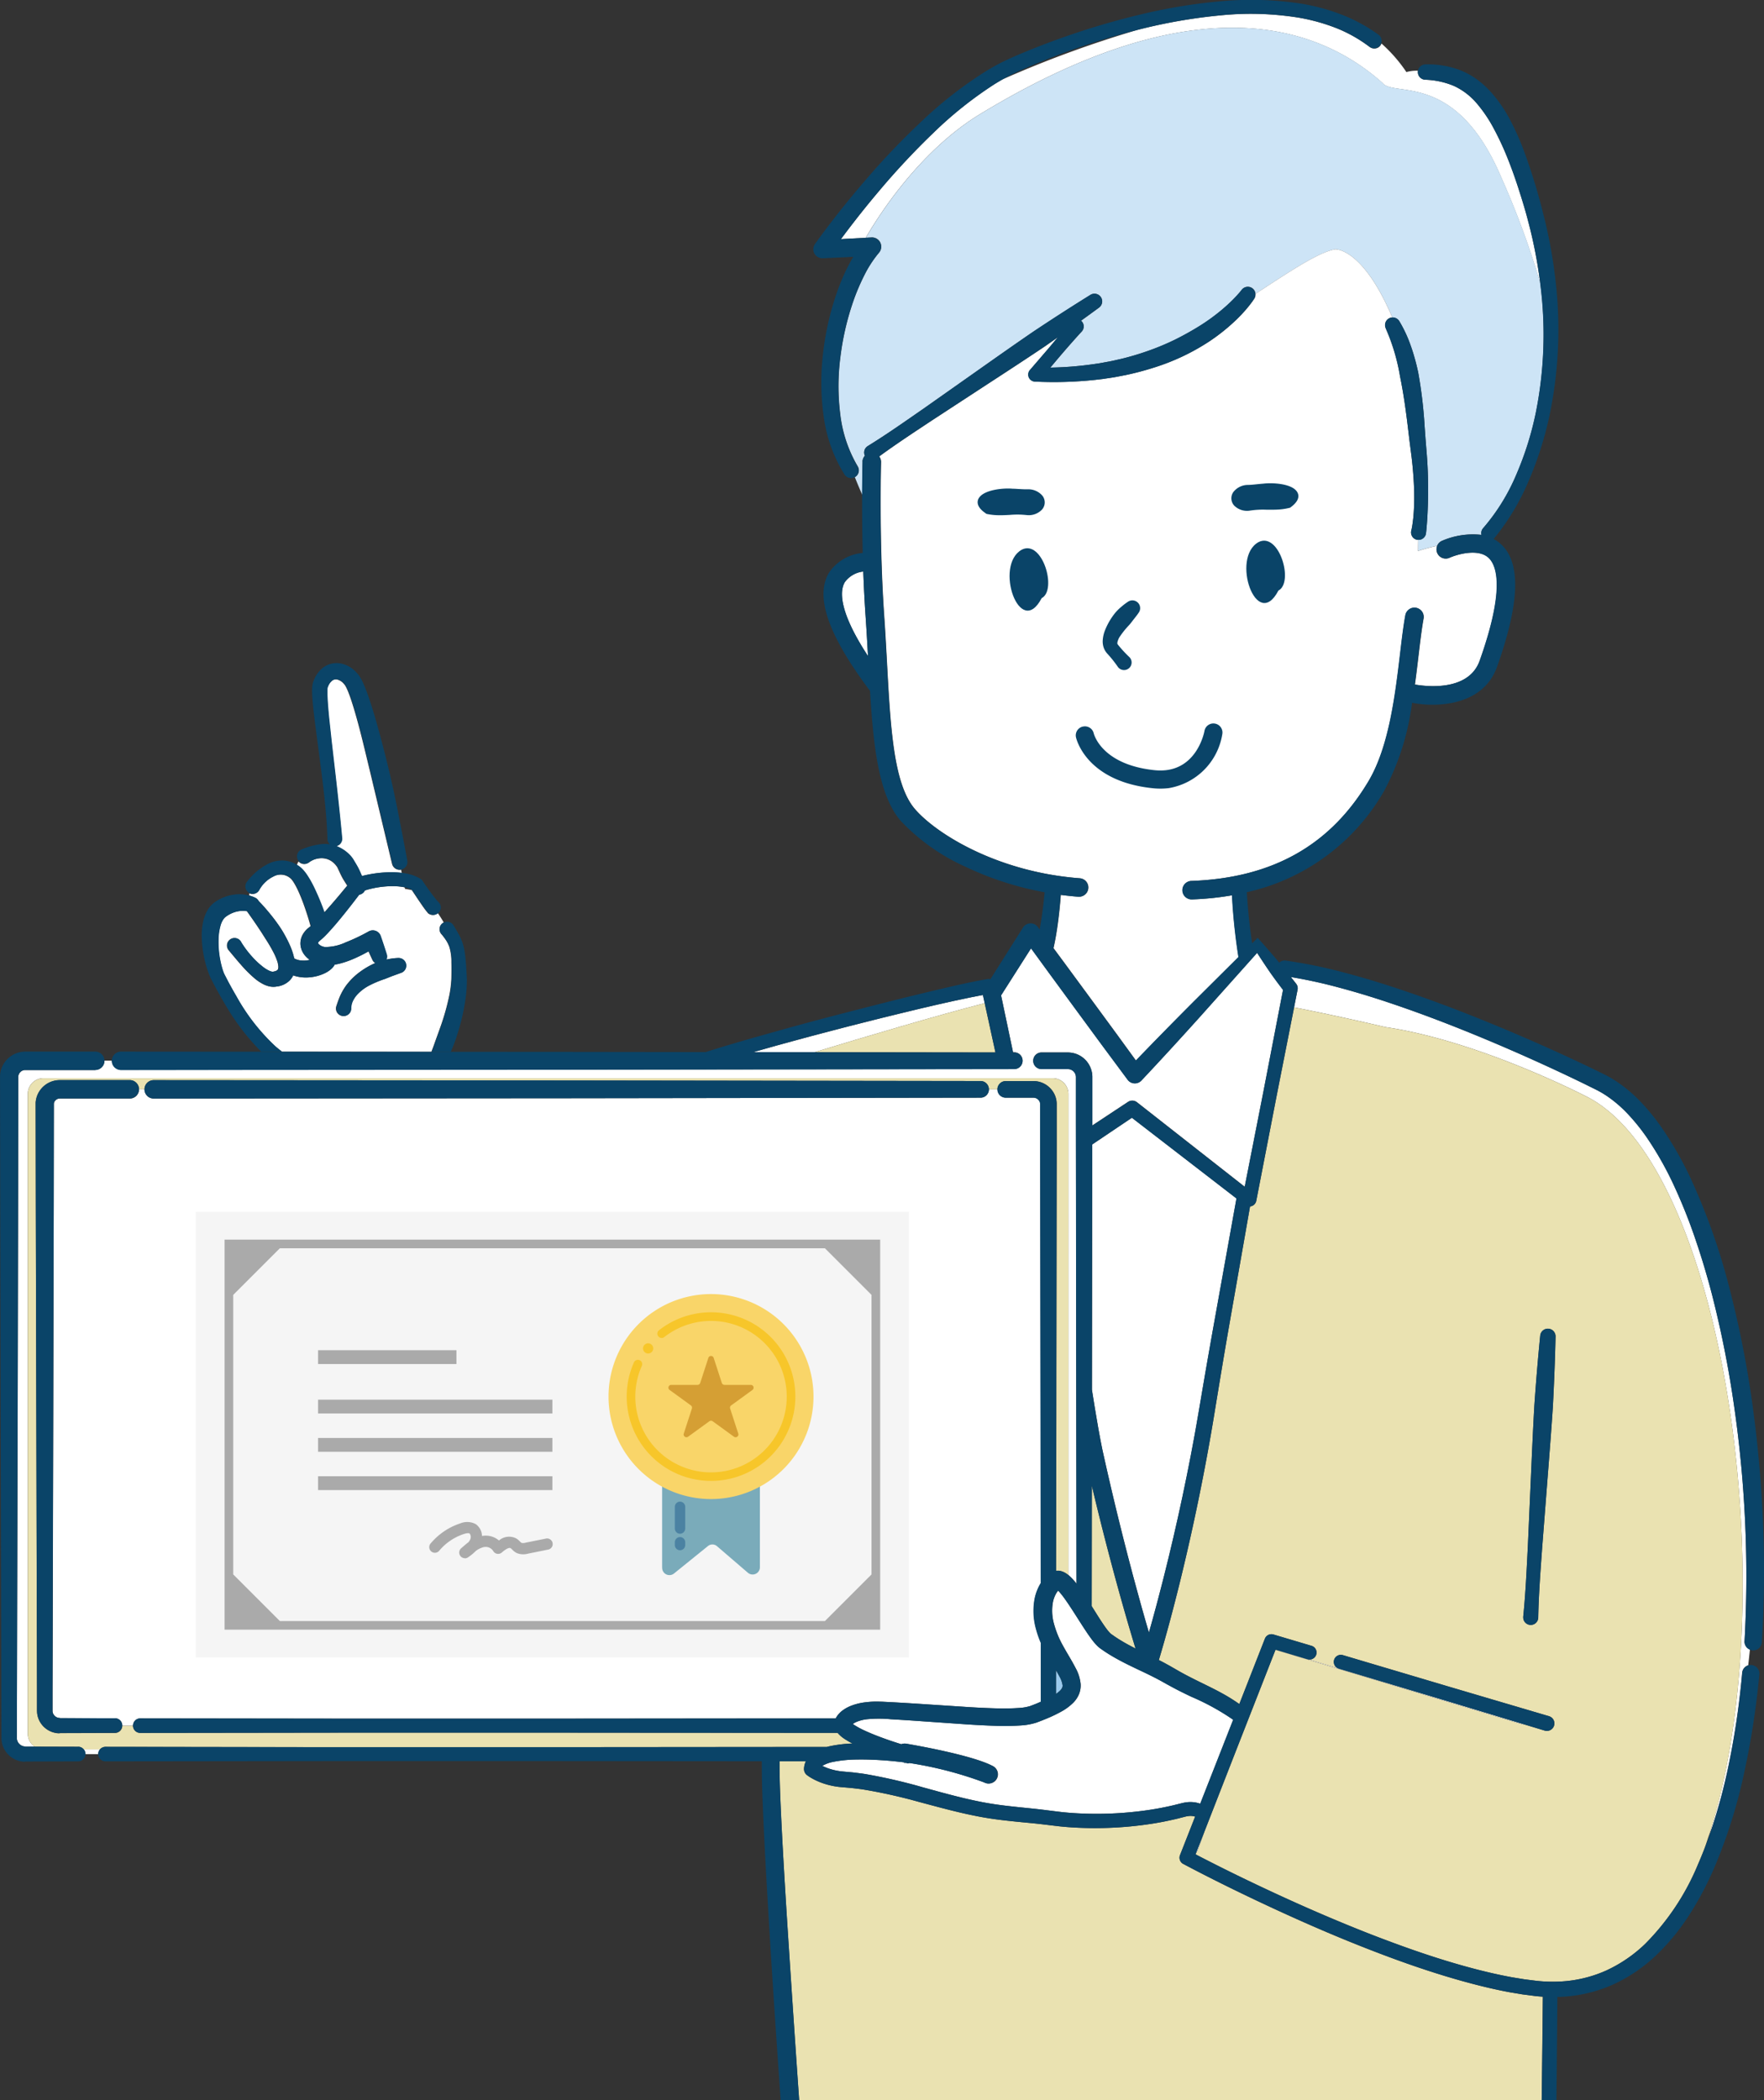 <svg id="system_icon07" xmlns="http://www.w3.org/2000/svg" xmlns:xlink="http://www.w3.org/1999/xlink" width="156.505" height="186.318" viewBox="0 0 156.505 186.318">
  <rect x="0" y="0" width="156.505" height="186.318" fill="#333333" stroke="none"/>
  <defs>
    <clipPath id="clip-path">
      <rect id="長方形_2106" data-name="長方形 2106" width="156.505" height="186.318" fill="none"/>
    </clipPath>
  </defs>
  <g id="グループ_3678" data-name="グループ 3678" clip-path="url(#clip-path)">
    <path id="パス_7169" data-name="パス 7169" d="M65.417,140.271,63.445,132c-.337-1.374-.652-2.753-1.019-4.11-.182-.678-.374-1.352-.586-2.007-.107-.325-.219-.65-.343-.947-.03-.077-.062-.148-.094-.215l-.048-.1-.048-.088a1.372,1.372,0,0,0-.08-.135c-.032-.042-.081-.093-.12-.141a1.117,1.117,0,0,0-.535-.337.565.565,0,0,0-.46.077,1.207,1.207,0,0,0-.388.528l-.039.09c-.007.021,0,.011-.006.019l-.011.078c0,.029,0,.068-.008.1-.009.143-.007.309,0,.474.022.673.086,1.379.155,2.079l.228,2.112c.326,2.824.663,5.651.925,8.519a.657.657,0,0,1-.517.7,3.178,3.178,0,0,1,1.169.758,2.327,2.327,0,0,1,.356.45c.135.235.28.466.408.7s.231.492.34.742l0,.009.141-.038a10.551,10.551,0,0,1,2.468-.3,7.339,7.339,0,0,1,.946.057l-.061-.3c-.009,0-.017.006-.026.007a.677.677,0,0,1-.773-.508" transform="translate(-30.635 -63.625)" fill="#fff"/>
    <path id="パス_7170" data-name="パス 7170" d="M45.74,161.454l.114.045c.043.018.068.03.137.063a.666.666,0,0,1,.306.289c.356.365.68.736,1,1.126a15.763,15.763,0,0,1,.989,1.341,11.515,11.515,0,0,1,.806,1.515,5.993,5.993,0,0,1,.3.861c.021.08.041.163.06.249a1.464,1.464,0,0,0,.453.164,2.252,2.252,0,0,0,.764,0c.054-.009.108-.021.162-.034a2.247,2.247,0,0,1-.379-.335,1.75,1.75,0,0,1-.438-.932,1.61,1.61,0,0,1,.237-1.061,2.067,2.067,0,0,1,.468-.515l.113-.09.07-.056c-.1-.35-.2-.7-.312-1.043-.208-.644-.434-1.283-.7-1.886a7.853,7.853,0,0,0-.429-.854,2.821,2.821,0,0,0-.239-.347,1.059,1.059,0,0,0-.247-.214,1.323,1.323,0,0,0-1.379-.056,2.85,2.85,0,0,0-1.259,1.184.662.662,0,0,1-.866.307,1.723,1.723,0,0,0-.005.193l.05.012c.074.022.148.046.223.074" transform="translate(-23.349 -81.92)" fill="#fff"/>
    <path id="パス_7171" data-name="パス 7171" d="M54.675,157.549a4.221,4.221,0,0,1,.379.491,9.079,9.079,0,0,1,.557.982,21.306,21.306,0,0,1,.848,1.986c.04.107.076.215.115.322.472-.52.936-1.056,1.392-1.6l.651-.786-.076-.116c-.143-.228-.291-.452-.414-.69s-.23-.485-.345-.727a.814.814,0,0,0-.119-.2,2.056,2.056,0,0,0-.188-.218,1.574,1.574,0,0,0-1.028-.472,1.891,1.891,0,0,0-1.245.376.667.667,0,0,1-.9-.09.948.948,0,0,0-.141.326,2.287,2.287,0,0,1,.513.42" transform="translate(-27.815 -80.376)" fill="#fff"/>
    <path id="パス_7172" data-name="パス 7172" d="M58.415,163.968l-.009-.009c-.054-.059-.112-.124-.144-.168s-.075-.1-.108-.141c-.069-.091-.129-.178-.191-.266l-.358-.521-.6-.9c-.185-.039-.389-.075-.606-.109l-.026-.132c-.05-.011-.1-.023-.149-.032a5.7,5.7,0,0,0-1.045-.074,8.43,8.43,0,0,0-2.139.314c-.074.022-.149.045-.22.07a.68.68,0,0,1-.4.351.7.7,0,0,1-.1.024l-.638.83c-.481.618-.971,1.232-1.487,1.836-.262.3-.522.6-.815.9a6.534,6.534,0,0,1-.477.449l-.066.056-.031.027-.014.013a.468.468,0,0,0-.052.05.35.35,0,0,0-.061.082c-.021.045-.011.045-.008.053a.328.328,0,0,0,.069.1.965.965,0,0,0,.559.242,4.3,4.3,0,0,0,1.835-.415,16.418,16.418,0,0,0,1.988-.942l.052-.029a.739.739,0,0,1,1,.289.769.769,0,0,1,.051.114q.282.811.539,1.632a.667.667,0,0,1-.026.465l.157-.033a5.637,5.637,0,0,1,.9-.108.679.679,0,0,1,.257,1.315l-.052.018-.7.254c-.237.086-.468.187-.7.274a9.616,9.616,0,0,0-1.359.566,3.928,3.928,0,0,0-1.116.845,2.386,2.386,0,0,0-.371.56,1.556,1.556,0,0,0-.143.645.67.67,0,1,1-1.34.01.654.654,0,0,1,.034-.217l.007-.021c.106-.313.208-.619.34-.916a5.7,5.7,0,0,1,.477-.835,5.8,5.8,0,0,1,1.328-1.309,6.9,6.9,0,0,1,1.3-.741.673.673,0,0,1-.255-.286q-.174-.374-.343-.751c-.1.058-.208.115-.314.171-.359.189-.726.371-1.111.531a8.025,8.025,0,0,1-1.217.406l-.336.068-.03,0a1.456,1.456,0,0,1-.287.369,2.487,2.487,0,0,1-.641.419,3.86,3.86,0,0,1-1.253.336,3.5,3.5,0,0,1-1.307-.106c-.067-.018-.133-.041-.2-.065a.927.927,0,0,1-.105.193,1.314,1.314,0,0,1-.223.278,1.9,1.9,0,0,1-1.1.515l-.131.021a1.575,1.575,0,0,1-.171.01.984.984,0,0,1-.172-.007,1.354,1.354,0,0,1-.162-.023,2.308,2.308,0,0,1-.539-.184,4.069,4.069,0,0,1-.8-.527,11.418,11.418,0,0,1-1.216-1.214c-.375-.421-.713-.841-1.086-1.282a.662.662,0,0,1,1.012-.855.7.7,0,0,1,.066.093l0,.009a8.3,8.3,0,0,0,.911,1.235,7.121,7.121,0,0,0,1.087,1.022,2.829,2.829,0,0,0,.558.331.887.887,0,0,0,.224.06c.017,0,.025,0,.037,0a.052.052,0,0,0,.029,0c.011,0,.006,0,.029-.005l.066-.017a.517.517,0,0,0,.328-.16c.017-.007.013-.027.021-.038s.009-.032.015-.049a.2.2,0,0,0,.01-.074c0-.015.005-.026.006-.043l0-.057a1.921,1.921,0,0,0-.12-.557,5.464,5.464,0,0,0-.271-.638,13.486,13.486,0,0,0-.754-1.293c-.506-.82-1.074-1.644-1.644-2.437l-.062-.01c-.089-.01-.179-.019-.269-.02a2.406,2.406,0,0,0-.539.054,2.69,2.69,0,0,0-1,.462.965.965,0,0,0-.254.276,1.9,1.9,0,0,0-.211.463,4.907,4.907,0,0,0-.189,1.224,8.479,8.479,0,0,0,.335,2.647c.032.1.067.206.1.3a2.238,2.238,0,0,0,.131.29l.33.636q.339.63.7,1.246a17.922,17.922,0,0,0,3.442,4.414q.293.255.6.483l13.257.009c.1-.257.2-.518.287-.775l.506-1.406a20.86,20.86,0,0,0,.8-2.843,10.016,10.016,0,0,0,.177-1.423c.008-.224.01-.488.012-.741s0-.505-.007-.753a4.563,4.563,0,0,0-.179-1.354,2.84,2.84,0,0,0-.284-.579,5.7,5.7,0,0,0-.431-.575l0,0a.663.663,0,0,1,.075-.934.633.633,0,0,1,.144-.09c-.173-.3-.351-.58-.53-.836a.658.658,0,0,1-.916-.028" transform="translate(-20.469 -82.996)" fill="#fff"/>
    <path id="パス_7173" data-name="パス 7173" d="M43.933,155.415c-.206-.153-.408-.313-.6-.483a17.938,17.938,0,0,1-3.443-4.415c-.241-.41-.472-.826-.7-1.246l-.33-.636a2.315,2.315,0,0,1-.131-.29c-.037-.1-.072-.2-.1-.3a8.462,8.462,0,0,1-.335-2.647,4.911,4.911,0,0,1,.188-1.224,1.875,1.875,0,0,1,.212-.463.96.96,0,0,1,.254-.276,2.7,2.7,0,0,1,1-.462,2.434,2.434,0,0,1,.539-.053,2.62,2.62,0,0,1,.27.02l.062.01c.569.793,1.138,1.617,1.644,2.437a13.475,13.475,0,0,1,.754,1.292,5.307,5.307,0,0,1,.271.638,1.9,1.9,0,0,1,.121.557l0,.056c0,.017,0,.029-.005.043a.2.2,0,0,1-.011.073c-.006.017,0,.043-.015.049s0,.031-.021.037a.518.518,0,0,1-.328.16l-.066.017c-.024.007-.019,0-.03.005a.05.05,0,0,1-.029,0c-.012,0-.02,0-.037,0a.91.91,0,0,1-.223-.06,2.845,2.845,0,0,1-.559-.331,7.123,7.123,0,0,1-1.087-1.022,8.28,8.28,0,0,1-.911-1.235l0-.009a.662.662,0,1,0-1.077.762c.373.441.712.861,1.086,1.281a11.32,11.32,0,0,0,1.216,1.214,4.085,4.085,0,0,0,.8.528,2.305,2.305,0,0,0,.54.184,1.242,1.242,0,0,0,.162.022.983.983,0,0,0,.172.008,1.562,1.562,0,0,0,.17-.01l.131-.021a1.9,1.9,0,0,0,1.1-.515,1.331,1.331,0,0,0,.224-.279.971.971,0,0,0,.105-.193c.066.024.133.046.2.065a3.491,3.491,0,0,0,1.307.106,3.858,3.858,0,0,0,1.253-.336,2.479,2.479,0,0,0,.641-.419,1.455,1.455,0,0,0,.287-.369l.03,0,.335-.068a7.909,7.909,0,0,0,1.218-.406c.384-.16.751-.341,1.111-.531.106-.056.21-.113.314-.171q.169.377.343.751a.671.671,0,0,0,.255.286,6.867,6.867,0,0,0-1.3.741,5.8,5.8,0,0,0-1.327,1.309,5.7,5.7,0,0,0-.477.836c-.132.3-.234.6-.34.915l-.007.021a.67.67,0,1,0,1.306.207,1.571,1.571,0,0,1,.143-.645,2.4,2.4,0,0,1,.371-.56,3.914,3.914,0,0,1,1.117-.845,9.535,9.535,0,0,1,1.359-.566c.233-.087.464-.188.7-.274l.7-.254.052-.018a.679.679,0,0,0-.257-1.315,5.574,5.574,0,0,0-.9.107l-.157.033a.671.671,0,0,0,.026-.464q-.256-.822-.539-1.633a.884.884,0,0,0-.051-.114.739.739,0,0,0-1-.289l-.053.029a16.3,16.3,0,0,1-1.988.942,4.3,4.3,0,0,1-1.835.415.964.964,0,0,1-.559-.242.322.322,0,0,1-.068-.1c0-.009-.013-.008.008-.054a.331.331,0,0,1,.061-.082.471.471,0,0,1,.052-.05l.014-.013.031-.026.066-.056a6.547,6.547,0,0,0,.478-.449c.293-.3.553-.6.815-.9.516-.605,1.006-1.218,1.488-1.837l.637-.83a.666.666,0,0,0,.5-.375c.071-.024.145-.048.22-.069a8.4,8.4,0,0,1,2.139-.314,5.606,5.606,0,0,1,1.045.074c.051.008.1.02.15.031a2.331,2.331,0,0,1,.622.227l.01.015.6.9.358.52c.062.089.123.175.191.267.033.044.068.09.108.141a2.178,2.178,0,0,0,.144.167l.009.009a.658.658,0,0,0,.916.028l.016-.013a.659.659,0,0,0,.015-.932l-.042-.044c-.015-.016-.03-.025-.062-.061s-.056-.062-.087-.1c-.059-.069-.121-.147-.182-.224-.123-.154-.243-.317-.362-.48-.24-.325-.477-.66-.7-1l-.009-.013a.557.557,0,0,0-.167-.16,3.825,3.825,0,0,0-1.309-.482q-.164-.031-.328-.052a7.252,7.252,0,0,0-.946-.057,10.551,10.551,0,0,0-2.468.3l-.141.038,0-.009c-.109-.25-.212-.5-.34-.742s-.272-.47-.408-.7a2.327,2.327,0,0,0-.356-.45,3.178,3.178,0,0,0-1.169-.758.657.657,0,0,0,.517-.7c-.262-2.868-.6-5.7-.925-8.519l-.228-2.112c-.069-.7-.133-1.405-.155-2.079,0-.165,0-.332,0-.474,0-.034,0-.073.008-.1l.011-.078c.006-.009,0,0,.006-.019l.039-.09a1.205,1.205,0,0,1,.388-.527.565.565,0,0,1,.46-.077,1.117,1.117,0,0,1,.535.337c.039.048.088.1.12.141a1.371,1.371,0,0,1,.08.135l.048.088.048.1c.032.067.064.138.094.215.124.3.236.621.343.947.213.654.4,1.329.586,2.007.367,1.357.682,2.735,1.019,4.109l1.972,8.276a.677.677,0,0,0,.773.508l.026-.007a.674.674,0,0,0,.522-.774v0c-.246-1.4-.527-2.8-.8-4.2s-.574-2.793-.911-4.18-.7-2.771-1.095-4.153c-.2-.691-.413-1.38-.654-2.073-.122-.347-.249-.693-.406-1.049q-.055-.132-.125-.27l-.067-.137-.082-.145a2.585,2.585,0,0,0-.209-.313c-.078-.1-.154-.172-.232-.258a2.546,2.546,0,0,0-1.283-.717,2.005,2.005,0,0,0-1.569.331,2.588,2.588,0,0,0-.861,1.164l-.06.157a2.107,2.107,0,0,0-.059.238l-.022.187c0,.059-.006.109-.008.164-.008.213,0,.4.009.592.043.747.128,1.456.214,2.169l.275,2.122c.366,2.819.775,5.633.861,8.441v.006c0,.013,0,.025,0,.038a.657.657,0,0,0,.218.43,2.946,2.946,0,0,0-.6-.036,6.368,6.368,0,0,0-1.849.462l-.022.007a.67.67,0,0,0-.312,1.035c.011.015.025.026.037.04a.667.667,0,0,0,.9.09,1.89,1.89,0,0,1,1.244-.376,1.575,1.575,0,0,1,1.028.472,2.042,2.042,0,0,1,.188.218.806.806,0,0,1,.119.2c.116.242.222.489.346.726s.272.462.414.69c.025.039.051.077.076.116l-.65.786c-.456.546-.92,1.082-1.392,1.6-.039-.107-.075-.215-.115-.322a21.305,21.305,0,0,0-.848-1.986,9.216,9.216,0,0,0-.558-.982,4.216,4.216,0,0,0-.379-.491,2.3,2.3,0,0,0-.513-.42l-.041-.026a2.571,2.571,0,0,0-1.315-.372,2.79,2.79,0,0,0-1.285.323,4.6,4.6,0,0,0-.517.311c-.161.113-.322.23-.473.36a5.708,5.708,0,0,0-.834.885l-.018.024a.664.664,0,0,0,.237.989c.007,0,.016.005.023.009a.662.662,0,0,0,.866-.306,2.845,2.845,0,0,1,1.259-1.184,1.321,1.321,0,0,1,1.379.056,1.058,1.058,0,0,1,.247.214,2.935,2.935,0,0,1,.24.347,7.806,7.806,0,0,1,.429.854,20.038,20.038,0,0,1,.7,1.885c.111.345.214.694.313,1.043-.023.019-.047.039-.07.056l-.112.09a2.052,2.052,0,0,0-.469.515A1.609,1.609,0,0,0,45.56,146a1.751,1.751,0,0,0,.437.933,2.3,2.3,0,0,0,.379.334c-.054.013-.108.024-.161.034a2.237,2.237,0,0,1-.764,0,1.452,1.452,0,0,1-.454-.164q-.027-.128-.06-.249a5.954,5.954,0,0,0-.3-.861,11.565,11.565,0,0,0-.806-1.514,15.554,15.554,0,0,0-.989-1.341c-.318-.39-.642-.76-1-1.126a.669.669,0,0,0-.305-.289c-.07-.034-.095-.045-.138-.063l-.114-.045c-.074-.028-.148-.052-.222-.074l-.049-.013a3.327,3.327,0,0,0-.4-.083,3.419,3.419,0,0,0-.911-.008,3.916,3.916,0,0,0-1.675.623,2.332,2.332,0,0,0-.728.781,3.515,3.515,0,0,0-.35.873A5.873,5.873,0,0,0,36.8,145.4a10.01,10.01,0,0,0,.611,3.066c.048.125.1.251.157.377s.132.266.184.365l.347.651q.352.649.729,1.286a20.559,20.559,0,0,0,3.243,4.269Z" transform="translate(-18.895 -62.111)" fill="#0a4468"/>
    <path id="パス_7174" data-name="パス 7174" d="M79.6,169.185l0,0a5.645,5.645,0,0,1,.431.575,2.888,2.888,0,0,1,.284.578A4.567,4.567,0,0,1,80.5,171.7c.006.247.007.5.007.753s0,.517-.012.741a9.933,9.933,0,0,1-.178,1.423,20.838,20.838,0,0,1-.8,2.843l-.506,1.406c-.091.258-.188.519-.287.776h1.7a15.728,15.728,0,0,0,.619-1.68,19.028,19.028,0,0,0,.7-3.116,11.441,11.441,0,0,0,.106-1.637c-.006-.288-.024-.537-.04-.8s-.033-.519-.055-.784-.053-.536-.092-.814a5.1,5.1,0,0,0-.206-.861,4.842,4.842,0,0,0-.369-.811c-.136-.25-.281-.477-.413-.71a.724.724,0,0,0-.072-.1.66.66,0,0,0-.79-.165.651.651,0,0,0-.144.09.662.662,0,0,0-.075.934" transform="translate(-40.428 -86.324)" fill="#0a4468"/>
    <path id="パス_7175" data-name="パス 7175" d="M157.913,182.191l-.147-.673c0-.018,0-.036-.006-.054l-.2.033-.79.154c-.526.106-1.056.221-1.583.333q-1.584.35-3.167.725-3.164.754-6.316,1.567t-6.287,1.679q-1.021.285-2.039.577l5.43.007c4.518-1.375,10.885-3.269,15.1-4.348" transform="translate(-70.55 -93.19)" fill="#fff"/>
    <path id="パス_7176" data-name="パス 7176" d="M209.2,342.034l-1.126-.145-1.115-.186c-1.479-.275-2.934-.634-4.371-1.039-2.875-.808-5.678-1.812-8.445-2.892s-5.487-2.267-8.177-3.514-5.349-2.548-7.981-3.941a.624.624,0,0,1-.289-.78v0l1.343-3.419a1.39,1.39,0,0,0-.651-.041,2,2,0,0,0-.244.049l-.3.076c-.208.053-.415.11-.625.155q-1.253.293-2.523.467a32.841,32.841,0,0,1-5.107.309c-.854-.016-1.708-.059-2.56-.149-.867-.1-1.661-.209-2.494-.286s-1.666-.158-2.509-.256-1.7-.226-2.532-.4c-1.675-.333-3.3-.789-4.917-1.216a46.9,46.9,0,0,0-4.829-1.088c-.4-.07-.806-.11-1.208-.159l-.6-.051-.326-.028q-.174-.013-.346-.04a6.659,6.659,0,0,1-1.36-.338,6.33,6.33,0,0,1-.651-.283c-.107-.054-.213-.112-.318-.176-.053-.032-.106-.064-.159-.1s-.1-.066-.178-.126a.677.677,0,0,1-.265-.565v-.021a1.726,1.726,0,0,1,.164-.639l-2.336,0,0,.635c.014,1.528.089,3.089.161,4.64.155,3.108.343,6.219.541,9.33q.5,7.728,1.04,15.458h65.88q.059-4.59.1-9.18c-.232-.015-.462-.034-.692-.059" transform="translate(-73.007 -164.955)" fill="#eae2b1"/>
    <path id="パス_7177" data-name="パス 7177" d="M200.181,283.3c.1.148.206.293.308.426a2.818,2.818,0,0,0,.285.324l.023.02c.009.006,0,0,.026.02l.109.077.218.154c.15.1.3.2.452.292.305.191.624.369.95.542.146.078.3.155.446.231-.607-1.981-1.17-3.962-1.716-5.955q-1.023-3.739-1.928-7.508c-.08-.331-.157-.662-.236-.992l-.014,10.689c.157.25.313.5.468.746.2.319.4.634.609.933" transform="translate(-102.249 -139.133)" fill="#eae2b1"/>
    <path id="パス_7178" data-name="パス 7178" d="M164.6,187.328l-.953-4.369c-4.219,1.079-10.587,2.974-15.1,4.348Z" transform="translate(-76.283 -93.958)" fill="#eae2b1"/>
    <path id="パス_7179" data-name="パス 7179" d="M211.979,211l-9.278-7.159-3.518,2.368-.009,6.762-.019,15q.127.8.257,1.608c.209,1.263.425,2.533.68,3.76.274,1.245.562,2.5.856,3.752q.887,3.749,1.878,7.472c.444,1.654.9,3.309,1.385,4.951.449-1.579.874-3.172,1.277-4.764q.919-3.635,1.7-7.307c.519-2.446,1-4.9,1.413-7.367s.843-4.954,1.285-7.424Z" transform="translate(-102.275 -104.68)" fill="#fff"/>
    <path id="パス_7180" data-name="パス 7180" d="M200.3,5.471l-.005,0,0,0a12.58,12.58,0,0,0-2.944-1.672,16.983,16.983,0,0,0-3.308-.928,26.7,26.7,0,0,0-6.961-.217A47.735,47.735,0,0,0,179.7,3.939,97.8,97.8,0,0,0,167.72,8.329q-.367.208-.727.431a34.837,34.837,0,0,0-5.46,4.359,66.923,66.923,0,0,0-4.817,5.161q-1.142,1.351-2.226,2.751c-.377.486-.751.98-1.117,1.476l.513-.031,1.683-.089c2.511-4.278,6.095-8.507,10.135-10.963C183.735.46,194.937,2.857,201.43,8.662c.988,1.282,6.49-1.1,10.5,8.317a75.259,75.259,0,0,1,3.482,9.438,41.455,41.455,0,0,0-1.1-5.617c-.24-.927-.529-1.853-.822-2.769s-.617-1.821-.972-2.705a25.488,25.488,0,0,0-1.19-2.566,12.421,12.421,0,0,0-1.515-2.266,5.939,5.939,0,0,0-2.033-1.569,7.163,7.163,0,0,0-2.576-.559h0a.682.682,0,0,1-.644-.717.672.672,0,0,1,.013-.084,3.437,3.437,0,0,0-1.034.119,13.29,13.29,0,0,0-2.212-2.534.647.647,0,0,1-.092.183.666.666,0,0,1-.931.138" transform="translate(-78.763 -1.292)" fill="#fff"/>
    <path id="パス_7181" data-name="パス 7181" d="M155.042,43.553a.815.815,0,0,1,.214-.524.666.666,0,0,1,.2-.82l.048-.033c1.7-1.045,3.323-2.194,4.96-3.327l4.885-3.438c1.627-1.148,3.255-2.3,4.9-3.42q2.487-1.653,5.024-3.234a.682.682,0,0,1,.765,1.128q-.794.587-1.6,1.163a.664.664,0,0,1,.1.916l-.036.043c-.317.341-.628.689-.935,1.038s-.611.7-.916,1.055-.6.711-.9,1.066l-.037.044a30.237,30.237,0,0,0,3.792-.3l.631-.093.626-.116c.419-.07.829-.176,1.243-.265a24.531,24.531,0,0,0,2.425-.724,22.372,22.372,0,0,0,2.323-.971q1.127-.556,2.19-1.218a17.24,17.24,0,0,0,2.018-1.467c.317-.268.624-.546.915-.837.146-.145.287-.294.424-.444.067-.075.136-.15.2-.226s.131-.16.173-.213l.03-.038a.677.677,0,0,1,1.21.369c3.071-2.006,5.6-3.7,7.078-3.951,0,0,2.427-.151,5.059,6.045a.687.687,0,0,1,.619.325,11.64,11.64,0,0,1,1.039,2.246c.138.385.255.774.362,1.164s.2.782.284,1.176a40,40,0,0,1,.562,4.722L205,41.555l.095,1.163q.1,1.184.123,2.375c.016.794.015,1.588-.014,2.385-.014.4-.03.8-.058,1.2-.012.2-.025.4-.044.6s-.033.4-.062.631h0a.665.665,0,0,1-.7.58c0,.339-.009.669-.015.988a15.342,15.342,0,0,1,1.7-.455.814.814,0,0,1,.415-.436,6.873,6.873,0,0,1,3.527-.539.663.663,0,0,1,.135-.582l.013-.015.009-.01a17.834,17.834,0,0,0,2.956-4.793,28.065,28.065,0,0,0,1.712-5.459,35.155,35.155,0,0,0,.392-11.44c0-.01,0-.02,0-.03a75.1,75.1,0,0,0-3.482-9.438c-4.01-9.42-9.512-7.036-10.5-8.317-6.494-5.806-17.7-8.2-35.728,2.761-4.04,2.457-7.624,6.685-10.135,10.963l.511-.027a.819.819,0,0,1,.664,1.351l0,0a10.169,10.169,0,0,0-1.314,2.025,18.815,18.815,0,0,0-.976,2.308,24.046,24.046,0,0,0-1.137,4.934,19.98,19.98,0,0,0-.015,5.038,11.777,11.777,0,0,0,1.551,4.652v0a.682.682,0,0,1-.219.938c-.013.008-.027.012-.04.019.239.6.463,1.127.654,1.563.006-1.786.037-2.919.038-2.947" transform="translate(-78.523 -2.598)" fill="#cde4f6"/>
    <path id="パス_7182" data-name="パス 7182" d="M155.451,104.232a2.336,2.336,0,0,0-1.646.955c-.414.711-.607,2.465,2.065,6.544-.062-1.138-.128-2.3-.21-3.489-.094-1.351-.161-2.705-.209-4.01" transform="translate(-78.861 -53.528)" fill="#fff"/>
    <path id="パス_7183" data-name="パス 7183" d="M208.149,71.242c-.014,0-.027,0-.04,0a.667.667,0,0,1-.579-.745.715.715,0,0,1,.018-.091c.04-.148.073-.347.1-.526s.051-.372.072-.559c.037-.376.062-.755.075-1.136.025-.761.009-1.527-.041-2.291s-.118-1.527-.218-2.287l-.149-1.162-.139-1.163c-.184-1.541-.394-3.06-.7-4.542a17.741,17.741,0,0,0-1.265-4.254l0-.009a.68.68,0,0,1,.58-.97c-2.632-6.2-5.059-6.045-5.059-6.045-1.479.247-4.007,1.945-7.078,3.951a.681.681,0,0,1-.1.422c-.082.126-.143.214-.216.312s-.141.188-.213.281q-.216.274-.446.531a13.367,13.367,0,0,1-.964.979,17.194,17.194,0,0,1-2.144,1.688,19.55,19.55,0,0,1-4.89,2.319,26.02,26.02,0,0,1-2.6.687c-.441.08-.879.178-1.322.237l-.663.1-.665.076a34.394,34.394,0,0,1-5.326.154h-.011a.622.622,0,0,1-.443-1.027l.912-1.059c.3-.354.61-.7.908-1.061.22-.264.441-.526.661-.79q-.6.421-1.2.839c-1.653,1.109-3.322,2.2-4.991,3.284l-5,3.266c-1.57,1.042-3.147,2.072-4.667,3.187a.814.814,0,0,1,.164.51c0,.068-.188,6.888.277,13.6.1,1.421.174,2.81.247,4.153.314,5.788.585,10.786,2.457,12.991,1.845,2.173,7.268,5.609,14.648,6.169a.819.819,0,0,1-.061,1.636c-.021,0-.042,0-.063,0-.52-.039-1.039-.095-1.557-.163-.09,1.185-.217,2.372-.419,3.559q-.1.584-.23,1.169l.944,1.275,2.316,3.149,2.313,3.152,1.741,2.393c1.675-1.742,3.374-3.47,5.074-5.176l4.028-4.006q-.351-2.223-.511-4.469-.037-.5-.062-1.008a26.2,26.2,0,0,1-3.534.364h-.031a.819.819,0,0,1-.03-1.638c7.184-.265,12.322-3.161,15.707-8.851,1.824-3.066,2.37-7.673,2.809-11.374.155-1.3.288-2.427.461-3.358a.82.82,0,0,1,1.612.3c-.163.878-.294,1.977-.445,3.251-.1.832-.2,1.71-.326,2.606.782.143,4.745.713,5.752-2.115,2.3-6.453,1.479-8.489.786-9.128-.934-.86-2.821-.289-3.47,0a.818.818,0,0,1-1.1-1.056,15.44,15.44,0,0,0-1.7.456c.005-.32.01-.65.015-.988" transform="translate(-82.336 -23.346)" fill="#fff"/>
    <path id="パス_7184" data-name="パス 7184" d="M230.157,103.028c1.4-.724.057-5.235-1.764-4.3-2.49,1.381-.167,7.99,1.764,4.3" transform="translate(-116.734 -50.635)" fill="#0a4468"/>
    <path id="パス_7185" data-name="パス 7185" d="M185.212,100.114c-2.49,1.382-.168,7.99,1.764,4.3,1.4-.724.057-5.235-1.764-4.3" transform="translate(-94.558 -51.348)" fill="#0a4468"/>
    <path id="パス_7186" data-name="パス 7186" d="M178.421,89.919c-.154.242-.289.736.528,1.318l.136.1.181.034a5.212,5.212,0,0,0,.774.082c.384.013.763-.006,1.134-.026a7.525,7.525,0,0,1,1.417.01l.087.008a1.616,1.616,0,0,0,1.339-.491.958.958,0,0,0,.036-1.226,1.641,1.641,0,0,0-1.3-.571h-.036c-.235.005-.481-.01-.742-.025-.195-.012-.389-.025-.583-.028-.834-.073-2.512.093-2.971.819" transform="translate(-91.567 -45.748)" fill="#0a4468"/>
    <path id="パス_7187" data-name="パス 7187" d="M226.2,90.558l.087-.012a7.518,7.518,0,0,1,1.415-.07c.372,0,.752.007,1.134-.022a5.139,5.139,0,0,0,.77-.114l.18-.041.131-.1c.792-.615.636-1.1.472-1.339-.489-.705-2.173-.8-3-.693-.195.012-.388.033-.582.053-.26.027-.5.052-.74.057h-.036a1.642,1.642,0,0,0-1.275.626.958.958,0,0,0,.088,1.223,1.617,1.617,0,0,0,1.358.434" transform="translate(-115.328 -45.256)" fill="#0a4468"/>
    <path id="パス_7188" data-name="パス 7188" d="M230.458,118.421a5.571,5.571,0,0,0-4.209,6.344,5.843,5.843,0,0,0,.942,2.331,9.042,9.042,0,0,0,1.463,1.963c.665.522,1.174.359,1.93.394a16.685,16.685,0,0,0,2.258.284,5.023,5.023,0,0,0,3.836-2.222,6.861,6.861,0,0,0,.545-4.465,5.529,5.529,0,0,0-6.766-4.629" transform="translate(-116.149 -60.747)" fill="#fff"/>
    <path id="パス_7189" data-name="パス 7189" d="M172.807,117.8c-3.081.229-5.543,1.247-5.853,4.52-.146,1.553-.295,2.993.7,4.361a4.868,4.868,0,0,0,3.641,1.771,5.493,5.493,0,0,0,4.241-1.212c1.073-1.012,1.194-2.26,1.688-3.517a4.207,4.207,0,0,0-4.415-5.924" transform="translate(-85.684 -60.485)" fill="#fff"/>
    <path id="パス_7190" data-name="パス 7190" d="M202.628,112.712a7.537,7.537,0,0,1,.81-1.011c.154-.167.289-.355.432-.539s.3-.374.419-.555l.029-.042a.69.69,0,0,0-.939-.971,5.422,5.422,0,0,0-.641.488,4.013,4.013,0,0,0-.559.568,5.917,5.917,0,0,0-.844,1.45,2.925,2.925,0,0,0-.221.963,1.691,1.691,0,0,0,.082.6,1.539,1.539,0,0,0,.321.545,10.658,10.658,0,0,1,.929,1.162.687.687,0,0,0,.11.128.671.671,0,0,0,.9-1,10.662,10.662,0,0,1-1.007-1.1.141.141,0,0,1-.029-.054.123.123,0,0,1-.007-.045.583.583,0,0,1,.016-.139,1.6,1.6,0,0,1,.2-.454" transform="translate(-103.28 -56.225)" fill="#0a4468"/>
    <path id="パス_7191" data-name="パス 7191" d="M10.029,183.758h0l-4.628,0-1.157,0H3.817c-.021,0-.042,0-.062,0a.607.607,0,0,0-.235.076.634.634,0,0,0-.3.389.255.255,0,0,0-.013.061.261.261,0,0,0-.006.062l0,.033v.8l-.014,9.255-.037,18.509L3.1,231.445,3.079,240.7l-.005,2.313a.743.743,0,0,0,.232.54.753.753,0,0,0,.254.162.572.572,0,0,0,.144.039.356.356,0,0,0,.075.009l.038,0s.007.031.014.017h.054l.773,0a1.39,1.39,0,0,1-.612-1.15v-56.76a1.393,1.393,0,0,1,1.388-1.388H94.979a1.392,1.392,0,0,1,1.388,1.388v42.68l.07.058a4.56,4.56,0,0,1,.486.505q.086.1.167.207l-.019-14.874-.022-17.337-.011-8.668,0-2.167v-1.9a.934.934,0,0,0-.014-.136.707.707,0,0,0-.279-.437.683.683,0,0,0-.237-.112.809.809,0,0,0-.217-.023H96.15l-2.167,0a.737.737,0,1,1,0-1.474h0l2.167,0a2.673,2.673,0,0,1,.722.072,2.159,2.159,0,0,1,.735.351,2,2,0,0,1,.158.128,2.178,2.178,0,0,1,.678,1.166c0,.019.01.038.014.058a1.87,1.87,0,0,1,.027.2c.006.068.009.136.01.2v.813l0,1.083,0,2.167v.238l3.168-2.093.005,0a.673.673,0,0,1,.784.032l9.561,7.5,1.645-8.369,1.756-9.1c-.379-.491-.743-.984-1.1-1.486-.405-.577-.8-1.177-1.2-1.8l-.006.007-5.127,5.737c-1.7,1.886-3.4,3.744-5.133,5.585a.8.8,0,0,1-1.127.034.889.889,0,0,1-.091-.1l-.006-.009-2.329-3.14-2.315-3.15-2.312-3.153-1.613-2.212-2.658,4.174,1.064,5.056h.106a.719.719,0,0,1,.149.015.74.74,0,0,1,.264,1.339.728.728,0,0,1-.413.126l-39.624.051-39.624.027a.817.817,0,0,1-.818-.817h-.65a.818.818,0,0,1-.817.818" transform="translate(-1.579 -88.827)" fill="#fff"/>
    <path id="パス_7192" data-name="パス 7192" d="M15.261,319.033a.646.646,0,0,1,.16.424h1.126a.639.639,0,0,1,.162-.424Z" transform="translate(-7.837 -163.838)" fill="#fff"/>
    <path id="パス_7193" data-name="パス 7193" d="M192.987,306.374a.8.8,0,0,0,.161-.235.453.453,0,0,0,.03-.209,2.207,2.207,0,0,0-.272-.765c-.1-.183-.2-.373-.315-.565l0,1.425v.679a2.356,2.356,0,0,0,.4-.329" transform="translate(-98.902 -156.425)" fill="#9bcaed"/>
    <path id="パス_7194" data-name="パス 7194" d="M97.394,198.033a1.392,1.392,0,0,0-1.388-1.388H6.462a1.393,1.393,0,0,0-1.388,1.388v56.76a1.39,1.39,0,0,0,.612,1.149l3.854.012a.646.646,0,0,1,.49.228h1.448a.639.639,0,0,1,.482-.221h0l19.812.025,19.812,0,24.383-.02.2-.051a11.62,11.62,0,0,1,2.073-.255,7.03,7.03,0,0,1-.68-.391,2.976,2.976,0,0,1-.589-.493l-.048-.059L51.729,254.7H33.389l-18.341.023a.643.643,0,0,1-.644-.642h-.949v0a.651.651,0,0,1-.648.648l-4.318.014H7.915c-.006.032-.016.008-.024.015H7.866l-.1,0a1.76,1.76,0,0,1-.2-.024,2,2,0,0,1-.391-.108,2.016,2.016,0,0,1-1.135-1.111,1.963,1.963,0,0,1-.116-.4,1.721,1.721,0,0,1-.026-.2c0-.064-.008-.152-.007-.186v-.539l0-1.079-.022-8.637-.043-17.273L5.78,207.921l-.014-8.636v-.338l0-.107a1.575,1.575,0,0,1,.022-.218,2.1,2.1,0,0,1,.308-.814,2.159,2.159,0,0,1,1.391-.951,2.414,2.414,0,0,1,.427-.042H9.807l4.318,0a.818.818,0,0,1,.818.817h.48a.817.817,0,0,1,.817-.818h0l36.681.027,36.681.051a.74.74,0,0,1,.739.74h.764a.737.737,0,0,1,.736-.737h0l2.006,0h.439l.1,0a2.076,2.076,0,0,1,1.816,1.255,1.991,1.991,0,0,1,.16.765v1.514l0,2.006-.011,8.025-.022,16.049L96.3,240.335l.03,0c.036,0,.072-.005.107-.006l.059,0c.038,0,.08.005.115.011a1.262,1.262,0,0,1,.193.045,1.51,1.51,0,0,1,.287.125,2.044,2.044,0,0,1,.3.205Z" transform="translate(-2.606 -100.986)" fill="#eae2b1"/>
    <path id="パス_7195" data-name="パス 7195" d="M6.934,253.458l-3.854-.011-.773,0H2.253c-.007.014-.012-.019-.014-.016l-.038,0a.345.345,0,0,1-.075-.008.614.614,0,0,1-.144-.039.768.768,0,0,1-.254-.162.745.745,0,0,1-.232-.54l.005-2.313.022-9.255L1.566,222.6l.037-18.51.014-9.255v-.795l0-.033a.263.263,0,0,1,.006-.062.255.255,0,0,1,.013-.061.635.635,0,0,1,.3-.389.6.6,0,0,1,.234-.076c.021,0,.042,0,.063,0H3.823l4.628,0h0a.818.818,0,0,0,.817-.818h0a.817.817,0,0,0-.818-.817l-4.628,0-1.157,0h-.44c-.075,0-.151.006-.226.014a2.222,2.222,0,0,0-.858.278,2.257,2.257,0,0,0-1.07,1.4,1.637,1.637,0,0,0-.045.222,1.591,1.591,0,0,0-.022.225l0,.112v.795l.014,9.255L.053,222.6.1,241.108l.021,9.255.006,2.314A2.119,2.119,0,0,0,.782,254.2a2.125,2.125,0,0,0,.717.45,1.92,1.92,0,0,0,.413.109,1.483,1.483,0,0,0,.213.022l.107,0c.01,0,.017-.029.022-.016h.054l4.627-.014a.652.652,0,0,0,.637-.519.646.646,0,0,0,.013-.131v0a.658.658,0,0,0-.65-.652" transform="translate(0 -98.49)" fill="#0a4468"/>
    <path id="パス_7196" data-name="パス 7196" d="M92.651,198.664a.738.738,0,0,1-.739.739l-36.681.051-36.681.027a.818.818,0,0,1-.819-.817h-.48a.818.818,0,0,1-.817.818h0l-4.318,0H10.226a.936.936,0,0,0-.11.01.534.534,0,0,0-.345.233.482.482,0,0,0-.072.187.172.172,0,0,0-.005.05l0,.028v.337l-.014,8.637-.038,17.273L9.6,243.5l-.022,8.636,0,1.08v.539c0,.056,0,.058,0,.084a.53.53,0,0,0,.007.062.661.661,0,0,0,.035.121.656.656,0,0,0,.492.4.44.44,0,0,0,.067.008l.034,0h.008c0,.007,0-.015.009.017H10.8l4.318.014a.65.65,0,0,1,.648.65h.95a.642.642,0,0,1,.642-.643h0l18.341.023h18.34l25.02-.022.007-.016a2.072,2.072,0,0,1,.592-.679,3.1,3.1,0,0,1,.652-.376,5.046,5.046,0,0,1,1.3-.347,8,8,0,0,1,1.258-.069l.308.008.289.013.576.029c.767.04,1.533.088,2.3.137l4.57.3c.758.046,1.514.084,2.265.105a20.76,20.76,0,0,0,2.2-.033,4.157,4.157,0,0,0,.935-.163c.024-.006.069-.023.113-.041l.13-.05.257-.1c.158-.064.312-.129.466-.2v-1.375l0-3.857a8.66,8.66,0,0,1-.438-1.266,5.929,5.929,0,0,1-.115-2.636,4.241,4.241,0,0,1,.5-1.322c.015-.026.032-.051.048-.076l-.021-14.916L97.224,211.5l-.011-8.025,0-2.006v-1.495a.529.529,0,0,0-.044-.211.611.611,0,0,0-.535-.362l-.03,0h-.439l-2.006,0a.738.738,0,0,1-.738-.736h-.763" transform="translate(-4.914 -102.022)" fill="#fff"/>
    <path id="パス_7197" data-name="パス 7197" d="M13.538,253.6l-4.318-.014H8.647c0-.031-.006-.009-.009-.016H8.628l-.033,0a.508.508,0,0,1-.066-.008.7.7,0,0,1-.128-.036.65.65,0,0,1-.365-.359A.671.671,0,0,1,8,253.041a.443.443,0,0,1-.007-.062c0-.027,0-.028,0-.084l0-.54,0-1.079.021-8.637.044-17.273L8.1,208.094l.013-8.637v-.337l0-.028a.157.157,0,0,1,0-.05.49.49,0,0,1,.072-.187.536.536,0,0,1,.345-.234.832.832,0,0,1,.11-.01h1.888l4.319,0h0a.817.817,0,0,0,.816-.818h0a.818.818,0,0,0-.818-.817l-4.319,0-1.079,0H8.649a2.409,2.409,0,0,0-.427.042,2.154,2.154,0,0,0-1.391.95,2.1,2.1,0,0,0-.308.814,1.426,1.426,0,0,0-.022.218l0,.108v.337l.014,8.637.038,17.272.043,17.273.022,8.637,0,1.079v.54c0,.034,0,.122.007.185a1.715,1.715,0,0,0,.026.205,1.968,1.968,0,0,0,.116.4,2.026,2.026,0,0,0,1.526,1.22,1.76,1.76,0,0,0,.2.024l.1,0h.025c.008-.007.018.016.024-.015h.034l.539,0,4.318-.014a.651.651,0,0,0,.648-.648v0a.65.65,0,0,0-.648-.65" transform="translate(-3.336 -101.159)" fill="#0a4468"/>
    <path id="パス_7198" data-name="パス 7198" d="M27.168,198.618l36.681-.027,36.681-.051a.738.738,0,0,0,.739-.739h0a.741.741,0,0,0-.739-.74l-36.681-.051-36.681-.027h0a.818.818,0,0,0-.818.818h0a.818.818,0,0,0,.819.817" transform="translate(-13.531 -101.159)" fill="#0a4468"/>
    <path id="パス_7199" data-name="パス 7199" d="M164.976,321.442l0-.016-.07-.009,0,.009h0Z" transform="translate(-84.689 -165.062)" fill="#fff"/>
    <path id="パス_7200" data-name="パス 7200" d="M180.656,298.444l-.5-.28c-.158-.091-.323-.175-.485-.262q-.493-.255-1-.5c-.681-.325-1.382-.648-2.083-1.014-.35-.183-.7-.375-1.045-.586-.173-.1-.342-.215-.513-.325l-.251-.174-.126-.088c-.016-.01-.059-.044-.089-.067l-.086-.073a4.224,4.224,0,0,1-.481-.527c-.133-.169-.252-.334-.368-.5-.23-.329-.443-.656-.652-.981-.416-.649-.818-1.293-1.231-1.9-.207-.3-.418-.6-.632-.854-.071-.084-.142-.163-.209-.23a1.769,1.769,0,0,0-.168.237,2.611,2.611,0,0,0-.3.813,4.308,4.308,0,0,0,.1,1.9,8.48,8.48,0,0,0,.788,1.924c.351.65.757,1.271,1.142,2.021a3.631,3.631,0,0,1,.433,1.4,2.055,2.055,0,0,1-.154.912,2.371,2.371,0,0,1-.474.711,4.646,4.646,0,0,1-1.106.823,11.587,11.587,0,0,1-1.106.538q-.276.118-.552.227l-.276.107-.138.052c-.045.017-.09.034-.156.055a5.535,5.535,0,0,1-1.316.239,22.174,22.174,0,0,1-2.378.03c-.777-.025-1.547-.067-2.314-.115l-4.578-.32q-1.14-.078-2.278-.144a11.1,11.1,0,0,0-2.144,0,3.574,3.574,0,0,0-.908.233,1.605,1.605,0,0,0-.334.187c.039.029.08.059.124.088a7.155,7.155,0,0,0,.907.491c.655.305,1.354.572,2.059.819q.53.185,1.065.353l.149.045a.811.811,0,0,1,.429-.047c.592.1,5.834,1,7.692,1.987a.82.82,0,1,1-.771,1.447,33.5,33.5,0,0,0-6.631-1.72c-.327.1-.046-.046-.19.014l-.047-.009-.056-.012-.1-.026c-.018.058-.041.094-.064-.017l-.053-.015-.253-.03-.558-.06c-.373-.036-.746-.068-1.119-.092-.746-.05-1.491-.075-2.228-.061a11.242,11.242,0,0,0-2.133.215,3.111,3.111,0,0,0-.862.31c-.021.013-.04.025-.059.038.138.068.28.131.426.186a5.245,5.245,0,0,0,1.071.274c.092.016.184.027.277.034l.3.028.647.059c.428.055.858.1,1.28.178a48.182,48.182,0,0,1,4.959,1.155c1.619.443,3.219.894,4.828,1.222.805.169,1.606.292,2.426.392s1.65.177,2.488.265,1.7.206,2.495.3c.813.09,1.633.134,2.453.153a31.586,31.586,0,0,0,4.912-.277c.813-.108,1.62-.255,2.416-.437.2-.042.4-.1.594-.145l.308-.077a3.308,3.308,0,0,1,.372-.072,2.628,2.628,0,0,1,1.27.117l1.981-5.044.941-2.405a20.967,20.967,0,0,0-3.682-2.034c-.7-.33-1.4-.678-2.087-1.064" transform="translate(-77.021 -148.971)" fill="#fff"/>
    <path id="パス_7201" data-name="パス 7201" d="M155.163,314.079h0" transform="translate(-79.682 -161.292)" fill="#fff"/>
    <path id="パス_7202" data-name="パス 7202" d="M164.978,321.451l-.059-.015h0c.023.11.046.074.064.016" transform="translate(-84.691 -165.071)" fill="#0a4468"/>
    <path id="パス_7203" data-name="パス 7203" d="M275.677,237.091v0a105.076,105.076,0,0,0-.886-20.586,93.07,93.07,0,0,0-1.985-10.106q-.645-2.49-1.47-4.92a47.73,47.73,0,0,0-1.89-4.747,29.238,29.238,0,0,0-2.491-4.4A17.973,17.973,0,0,0,265.4,190.4a11.2,11.2,0,0,0-1.826-1.6,8.62,8.62,0,0,0-1.023-.613l-1.157-.572q-1.161-.567-2.335-1.113-2.345-1.093-4.723-2.117c-3.17-1.362-6.379-2.637-9.636-3.748-1.628-.556-3.269-1.068-4.924-1.511a43.62,43.62,0,0,0-4.351-.955c.161.2.324.406.481.61l0,0a.633.633,0,0,1,.119.5l-.313,1.587c2.622.505,5.53,1.149,8.12,1.75,8.46,1.248,18.026,6.261,18.026,6.261,12.256,6.584,17.462,44.753,10.594,65.624.131-.335.26-.674.384-1.018a50.693,50.693,0,0,0,1.329-4.923,71.139,71.139,0,0,0,1.3-8.668.76.76,0,0,1,.538-.659q.081-.694.152-1.4a.765.765,0,0,1-.48-.752" transform="translate(-120.899 -91.496)" fill="#fff"/>
    <path id="パス_7204" data-name="パス 7204" d="M254.628,307.515l0-.054-7.246-2.189-9.134-2.74a.628.628,0,0,1-.139-.063l-2.5-.748a.621.621,0,0,1-.138-.023h0l-2.84-.852-.008.02Z" transform="translate(-119.457 -154.498)" fill="#fff"/>
    <path id="パス_7205" data-name="パス 7205" d="M218.945,333.953l-.7,1.8.057.033Z" transform="translate(-112.077 -171.5)" fill="#fff"/>
    <path id="パス_7206" data-name="パス 7206" d="M249.5,191.739s-9.566-5.013-18.026-6.261c-2.591-.6-5.5-1.244-8.12-1.75l-1.535,7.78L220,200.881a.622.622,0,0,1-.553.5l-1.96,11.178c-.428,2.474-.832,4.941-1.24,7.423s-.871,4.963-1.378,7.43-1.061,4.926-1.664,7.373c-.568,2.291-1.168,4.561-1.849,6.837q.281.143.562.293c.173.1.348.188.52.289l.5.288c.639.371,1.3.71,1.982,1.044s1.381.669,2.075,1.054a15.426,15.426,0,0,1,1.5.938l2.273-5.807a.621.621,0,0,1,.751-.366l3.386,1.006a.621.621,0,0,1-.216,1.214l2.5.748a.624.624,0,0,1,.5-1.134l9.141,2.718,9.145,2.7a.665.665,0,1,1-.377,1.276h0l-1.882-.569,0,.054L221.7,240.721l-3.546,9.057-2.742,7.028-.645,1.834-.057-.033-.1.254c2.438,1.27,4.926,2.478,7.43,3.631q4.011,1.847,8.117,3.464c2.74,1.061,5.51,2.046,8.327,2.828,1.408.39,2.827.735,4.254.993l1.072.174,1.072.134a13.148,13.148,0,0,0,2.106.059,11.357,11.357,0,0,0,4.04-.968,12.512,12.512,0,0,0,3.454-2.352,21.806,21.806,0,0,0,4.718-7.1c.169-.386.329-.777.485-1.17s.279-.789.412-1.193c6.868-20.871,1.662-59.041-10.594-65.624m-4.485,46.119a.666.666,0,1,1-1.332-.026.533.533,0,0,1,0-.055c.213-2.073.3-4.153.409-6.232l.277-6.241c.09-2.081.18-4.161.3-6.24.144-2.077.314-4.152.521-6.226a.682.682,0,0,1,1.36.083c-.046,2.083-.129,4.164-.238,6.243-.137,2.078-.3,4.153-.463,6.23l-.484,6.228c-.146,2.077-.311,4.153-.351,6.236" transform="translate(-108.54 -94.352)" fill="#eae2b1"/>
    <path id="パス_7207" data-name="パス 7207" d="M164.7,130.811a90.4,90.4,0,0,0-2.013-10.291,56.8,56.8,0,0,0-3.49-9.939,30.829,30.829,0,0,0-2.655-4.624,18.943,18.943,0,0,0-1.712-2.1,12.752,12.752,0,0,0-2.09-1.8,10.216,10.216,0,0,0-1.211-.713l-1.177-.574q-1.178-.567-2.365-1.112-2.373-1.089-4.777-2.109c-3.206-1.355-6.452-2.624-9.763-3.733-1.655-.555-3.327-1.066-5.023-1.51a43.661,43.661,0,0,0-5.174-1.059.678.678,0,0,0-.56.183c-.056-.068-.111-.137-.168-.2-.575-.686-1.163-1.349-1.738-1.993l-.007-.008-.491.488q-.338-2.253-.472-4.534a18.729,18.729,0,0,0,12.2-9.016,22.685,22.685,0,0,0,2.459-7.788,9.711,9.711,0,0,0,1.819.17c2.167,0,4.778-.716,5.72-3.359,2.025-5.684,2.138-9.245.347-10.888a3.139,3.139,0,0,0-.657-.461.637.637,0,0,0,.084-.082,20.953,20.953,0,0,0,3.085-5.185,31.08,31.08,0,0,0,1.8-5.69,37.36,37.36,0,0,0,.544-11.856,42.874,42.874,0,0,0-1.057-5.852,53.329,53.329,0,0,0-1.73-5.685,23.429,23.429,0,0,0-1.223-2.764,12.118,12.118,0,0,0-1.766-2.565,8.032,8.032,0,0,0-1.2-1.082,6.876,6.876,0,0,0-1.437-.8,8.024,8.024,0,0,0-3.138-.54A.682.682,0,0,0,135,12.3a.6.6,0,0,0-.013.084.681.681,0,0,0,.644.717h0a7.159,7.159,0,0,1,2.576.559,5.934,5.934,0,0,1,2.033,1.569A12.447,12.447,0,0,1,141.76,17.5a25.592,25.592,0,0,1,1.19,2.566c.355.884.675,1.789.972,2.705s.582,1.842.823,2.769a41.434,41.434,0,0,1,1.1,5.617c0,.01,0,.02,0,.03a35.158,35.158,0,0,1-.392,11.441,28.037,28.037,0,0,1-1.712,5.459,17.826,17.826,0,0,1-2.956,4.793l-.009.01-.013.015a.663.663,0,0,0-.135.582,6.862,6.862,0,0,0-3.527.539.82.82,0,0,0,.68,1.491c.648-.293,2.536-.863,3.47,0,.693.639,1.513,2.675-.786,9.128-1.007,2.828-4.97,2.257-5.752,2.115.122-.9.227-1.774.326-2.607.151-1.274.282-2.374.445-3.251a.819.819,0,1,0-1.611-.3c-.174.931-.307,2.056-.462,3.358-.439,3.7-.985,8.308-2.809,11.374-3.385,5.69-8.523,8.585-15.707,8.851a.819.819,0,0,0,.03,1.638h.031a26.116,26.116,0,0,0,3.534-.364q.027.5.062,1.008.161,2.243.511,4.469l-4.027,4.005c-1.7,1.706-3.4,3.434-5.075,5.176l-1.741-2.393-2.313-3.151-2.316-3.149-.944-1.275q.13-.584.23-1.169c.2-1.187.329-2.373.42-3.559.518.068,1.037.124,1.557.163l.063,0a.819.819,0,0,0,.061-1.636c-7.38-.56-12.8-4-14.648-6.169-1.871-2.2-2.143-7.2-2.457-12.991-.073-1.344-.148-2.733-.247-4.153-.466-6.711-.279-13.531-.277-13.6a.81.81,0,0,0-.164-.51c1.52-1.115,3.1-2.146,4.667-3.188l5-3.266c1.669-1.087,3.337-2.174,4.99-3.283q.6-.417,1.2-.839c-.219.264-.441.526-.661.79-.3.359-.606.707-.908,1.061l-.912,1.058a.623.623,0,0,0,.443,1.028h.011a34.453,34.453,0,0,0,5.326-.154l.665-.076.663-.1c.444-.059.881-.157,1.322-.237a25.932,25.932,0,0,0,2.605-.687,19.572,19.572,0,0,0,4.89-2.319,17.239,17.239,0,0,0,2.144-1.688,13.469,13.469,0,0,0,.964-.979c.154-.171.3-.348.446-.531.072-.093.143-.184.213-.281s.133-.186.215-.313a.681.681,0,0,0-1.106-.79l-.03.038c-.042.053-.11.141-.173.213s-.132.151-.2.227c-.138.149-.278.3-.424.443-.29.291-.6.569-.915.837a17.234,17.234,0,0,1-2.018,1.466q-1.063.659-2.19,1.218a22.222,22.222,0,0,1-2.323.971,24.5,24.5,0,0,1-2.425.725c-.414.089-.824.2-1.243.265l-.626.116-.631.093a30.238,30.238,0,0,1-3.792.3l.037-.044c.3-.355.6-.715.9-1.066s.605-.707.916-1.054.618-.7.935-1.039c.012-.013.025-.028.036-.043a.664.664,0,0,0-.1-.916q.8-.577,1.6-1.163a.682.682,0,0,0-.765-1.128q-2.54,1.575-5.024,3.234c-1.642,1.125-3.27,2.272-4.9,3.42L91.14,42.279c-1.637,1.134-3.264,2.282-4.96,3.328a.524.524,0,0,0-.048.033.666.666,0,0,0-.2.82.815.815,0,0,0-.214.524c0,.028-.032,1.162-.038,2.947,0,1.392.006,3.18.057,5.153a4.017,4.017,0,0,0-3.006,1.773c-1.229,2.1-.073,5.468,3.533,10.305.038.051.078.1.118.147.306,5.029.781,9.258,2.706,11.525a18.124,18.124,0,0,0,5.758,4.087,27.928,27.928,0,0,0,7.03,2.267c-.105,1.111-.245,2.217-.443,3.3l-.16-.216,0-.007a.8.8,0,0,0-1.318.053L97.065,92.9a.661.661,0,0,0-.273-.01l-.832.147-.808.166c-.538.113-1.069.235-1.6.355-1.063.246-2.122.5-3.18.757-2.116.515-4.223,1.058-6.329,1.6s-4.208,1.111-6.3,1.7c-1.985.557-3.967,1.12-5.942,1.75l-12.237-.016-10.362-.007h-1.7l-13.257-.009H32.37l-12.438-.009h0a.818.818,0,0,0-.818.818h0a.818.818,0,0,0,.819.818l39.624-.028,39.623-.051a.74.74,0,0,0,.149-1.465.755.755,0,0,0-.149-.015h-.106l-1.064-5.056,2.658-4.174,1.612,2.212,2.312,3.153,2.315,3.15,2.329,3.14.006.009a.815.815,0,0,0,.091.1.8.8,0,0,0,1.126-.034c1.736-1.842,3.435-3.7,5.134-5.585l5.126-5.737.006-.007c.406.618.8,1.218,1.2,1.8.353.5.718.995,1.1,1.486l-1.756,9.1-1.645,8.368-9.562-7.5a.672.672,0,0,0-.784-.032l0,0-3.168,2.093v-.238l0-2.167v-1.9c0-.064,0-.131-.01-.2a1.77,1.77,0,0,0-.027-.2c0-.019-.009-.038-.013-.058a2.18,2.18,0,0,0-.678-1.166,2.005,2.005,0,0,0-.159-.128,2.157,2.157,0,0,0-.735-.351,2.672,2.672,0,0,0-.722-.072l-2.167,0h0a.737.737,0,1,0,0,1.474l2.167,0h.135a.811.811,0,0,1,.217.023.694.694,0,0,1,.237.112.71.71,0,0,1,.279.437,1.02,1.02,0,0,1,.013.136v1.9l0,2.167.011,8.669.022,17.336.019,14.874c-.054-.069-.109-.138-.167-.207a4.555,4.555,0,0,0-.486-.505l-.07-.058a2.088,2.088,0,0,0-.3-.205,1.5,1.5,0,0,0-.287-.125,1.268,1.268,0,0,0-.193-.045c-.035-.006-.076-.009-.115-.011l-.058,0c-.035,0-.072,0-.107.006l-.031,0,.019-13.824.022-16.049.011-8.025,0-2.006V103.96a2.011,2.011,0,0,0-.16-.765,2.075,2.075,0,0,0-1.816-1.255l-.1,0h-.439l-2.006,0h0a.737.737,0,0,0-.736.737h0a.737.737,0,0,0,.738.737l2.006,0h.439l.03,0a.617.617,0,0,1,.221.05.609.609,0,0,1,.313.312.533.533,0,0,1,.045.211v1.5l0,2.006.011,8.025.022,16.049.02,14.915c-.016.026-.033.051-.048.076a4.256,4.256,0,0,0-.5,1.322,5.93,5.93,0,0,0,.115,2.637,8.708,8.708,0,0,0,.438,1.266l0,3.857V157q-.231.1-.466.2l-.258.1-.13.05c-.044.017-.089.035-.113.041a4.153,4.153,0,0,1-.934.162,20.757,20.757,0,0,1-2.2.033c-.751-.021-1.507-.06-2.265-.105l-4.57-.3q-1.146-.074-2.3-.137l-.576-.029L87.458,157l-.308-.007a7.894,7.894,0,0,0-1.258.069,5.041,5.041,0,0,0-1.3.346,3.1,3.1,0,0,0-.652.377,2.07,2.07,0,0,0-.592.679l-.007.016-25.02.023H39.978l-18.34-.024h0a.643.643,0,0,0-.643.644h0a.644.644,0,0,0,.644.643l18.34-.024h18.34l25.193.023.048.059a2.988,2.988,0,0,0,.589.493,7.09,7.09,0,0,0,.68.391,11.612,11.612,0,0,0-2.073.254l-.2.051-24.383.02-19.811,0L18.55,161h0a.65.65,0,0,0-.644.645h0a.645.645,0,0,0,.646.644l19.812-.025,19.811,0,18.607.016v.64c.009,1.591.08,3.147.148,4.712.144,3.124.324,6.24.511,9.356.307,5.122.657,10.24,1.013,15.357H80.1q-.539-7.729-1.04-15.458c-.2-3.11-.387-6.222-.541-9.33-.072-1.551-.147-3.112-.161-4.64v-.635l2.336,0a1.717,1.717,0,0,0-.164.639v.021a.676.676,0,0,0,.264.565c.079.06.121.089.178.127s.107.068.159.1c.106.063.211.121.318.175a6.248,6.248,0,0,0,.652.284,6.683,6.683,0,0,0,1.36.338c.115.018.231.031.346.04l.326.028.6.051c.4.049.806.089,1.208.159a46.929,46.929,0,0,1,4.829,1.088c1.614.428,3.241.883,4.916,1.216.834.171,1.691.3,2.532.4s1.681.173,2.509.256,1.627.19,2.495.286c.852.09,1.706.133,2.56.149a32.836,32.836,0,0,0,5.107-.309q1.27-.175,2.524-.467c.209-.045.416-.1.625-.155l.3-.076a1.99,1.99,0,0,1,.243-.049,1.376,1.376,0,0,1,.651.041l-1.343,3.419v0a.624.624,0,0,0,.289.779c2.632,1.394,5.289,2.693,7.981,3.941s5.415,2.423,8.177,3.515,5.569,2.084,8.445,2.892c1.437.4,2.891.764,4.371,1.039l1.115.186,1.126.145c.229.025.46.044.692.059q-.045,4.59-.105,9.18h1.3q.051-4.577.087-9.154c.116,0,.232,0,.347-.01a12.738,12.738,0,0,0,4.535-1.066,13.889,13.889,0,0,0,3.852-2.593,19.357,19.357,0,0,0,2.924-3.538,28.383,28.383,0,0,0,2.152-4,45.827,45.827,0,0,0,2.738-8.567,72.5,72.5,0,0,0,1.371-8.846v0a.761.761,0,0,0-1.516-.138,71.169,71.169,0,0,1-1.3,8.668,50.7,50.7,0,0,1-1.329,4.923q-.366,1.119-.8,2.211c-.156.393-.316.783-.485,1.169a21.8,21.8,0,0,1-4.717,7.1,12.5,12.5,0,0,1-3.454,2.352,11.35,11.35,0,0,1-4.041.968,13.093,13.093,0,0,1-2.106-.059l-1.073-.134-1.071-.175c-1.427-.259-2.846-.6-4.254-.993-2.817-.782-5.588-1.766-8.327-2.828s-5.442-2.232-8.117-3.463c-2.5-1.153-4.992-2.362-7.429-3.631l.1-.254.7-1.8,2.742-7.028,3.546-9.057.008-.019,2.84.852h0a.621.621,0,0,0,.354-1.191l-3.386-1.007a.62.62,0,0,0-.751.366l-2.273,5.807a15.383,15.383,0,0,0-1.5-.937c-.695-.385-1.4-.719-2.076-1.054s-1.343-.674-1.982-1.045l-.5-.288c-.172-.1-.346-.194-.52-.289s-.375-.2-.562-.293c.682-2.276,1.281-4.546,1.85-6.837q.9-3.67,1.664-7.373c.507-2.468.972-4.944,1.378-7.431s.811-4.949,1.239-7.423l1.96-11.178a.622.622,0,0,0,.553-.5l1.817-9.373,1.536-7.78.313-1.587a.634.634,0,0,0-.119-.5l0,0c-.157-.2-.32-.407-.481-.611a43.689,43.689,0,0,1,4.351.955c1.655.442,3.3.954,4.924,1.511,3.257,1.111,6.466,2.386,9.636,3.747q2.377,1.024,4.723,2.118,1.173.547,2.335,1.113l1.157.572a8.62,8.62,0,0,1,1.023.613,11.217,11.217,0,0,1,1.826,1.6,17.91,17.91,0,0,1,1.559,1.937,29.2,29.2,0,0,1,2.491,4.4,47.8,47.8,0,0,1,1.89,4.747q.828,2.425,1.47,4.92a92.962,92.962,0,0,1,1.985,10.106,105.047,105.047,0,0,1,.887,20.586v0a.764.764,0,0,0,.479.752.753.753,0,0,0,.239.058.768.768,0,0,0,.814-.719,102.608,102.608,0,0,0,.109-10.473q-.205-5.233-.916-10.432M84.139,57.689a2.337,2.337,0,0,1,1.646-.955c.048,1.3.115,2.659.209,4.01.082,1.186.148,2.352.211,3.489-2.673-4.079-2.479-5.834-2.065-6.544m-2.685,41.69-5.43-.007q1.019-.293,2.039-.577,3.134-.87,6.287-1.679t6.316-1.566q1.582-.377,3.167-.725c.528-.113,1.057-.228,1.583-.333l.789-.154.2-.033c0,.018,0,.036.006.054l.147.672.953,4.369Zm36.2,61.626-1.981,5.045a2.627,2.627,0,0,0-1.27-.117,3.22,3.22,0,0,0-.372.072l-.309.077c-.2.049-.395.1-.594.144q-1.194.274-2.416.437a31.578,31.578,0,0,1-4.912.277c-.82-.019-1.64-.063-2.453-.153-.8-.09-1.661-.216-2.5-.3s-1.668-.166-2.488-.265-1.621-.223-2.426-.392c-1.609-.329-3.209-.779-4.828-1.222a48.177,48.177,0,0,0-4.959-1.155c-.422-.076-.852-.124-1.28-.178l-.647-.059-.3-.028c-.093-.007-.185-.018-.277-.034a5.275,5.275,0,0,1-1.072-.274c-.146-.055-.288-.119-.426-.187.019-.013.038-.025.06-.038a3.086,3.086,0,0,1,.861-.31,11.164,11.164,0,0,1,2.133-.215c.736-.014,1.482.012,2.228.061q.56.037,1.119.093l.557.059.253.031.053.015v-.008l.07.009,0,.016.1.026.056.012.048.009c.144-.06-.137.089.19-.015a33.533,33.533,0,0,1,6.63,1.72.819.819,0,0,0,.771-1.446c-1.858-.99-7.1-1.888-7.691-1.988a.812.812,0,0,0-.429.047l-.149-.045q-.535-.169-1.065-.353c-.7-.248-1.4-.514-2.059-.819a7.219,7.219,0,0,1-.907-.491c-.044-.029-.085-.059-.124-.089a1.665,1.665,0,0,1,.334-.187,3.578,3.578,0,0,1,.908-.232,11.134,11.134,0,0,1,2.144,0q1.138.064,2.278.144l4.578.32c.767.049,1.537.09,2.314.115a22.188,22.188,0,0,0,2.379-.03,5.53,5.53,0,0,0,1.316-.239c.067-.021.112-.039.156-.055l.138-.052.275-.107q.276-.109.552-.227a11.648,11.648,0,0,0,1.106-.539,4.676,4.676,0,0,0,1.107-.823,2.4,2.4,0,0,0,.474-.711,2.055,2.055,0,0,0,.153-.912,3.63,3.63,0,0,0-.432-1.4c-.386-.75-.791-1.37-1.143-2.021a8.474,8.474,0,0,1-.788-1.924,4.305,4.305,0,0,1-.1-1.9,2.631,2.631,0,0,1,.3-.814,1.775,1.775,0,0,1,.168-.236c.067.067.139.146.209.23.214.256.426.551.632.855.413.61.815,1.254,1.232,1.9.209.325.422.652.651.982.116.165.235.33.368.5a4.229,4.229,0,0,0,.481.527l.087.073c.029.023.073.057.088.067l.126.088.252.174c.17.11.34.223.513.325.344.211.695.4,1.045.586.7.365,1.4.688,2.083,1.014q.511.244,1,.5c.162.087.327.171.485.262l.5.28c.688.387,1.392.734,2.087,1.064A20.975,20.975,0,0,1,118.6,158.6Zm-14.774-6.8c.112.193.22.382.315.565a2.2,2.2,0,0,1,.272.765.448.448,0,0,1-.029.209.813.813,0,0,1-.161.235,2.358,2.358,0,0,1-.4.329v-.68Zm-18.207,4.614h0m21.388-20.993c.079.331.156.661.236.992q.911,3.767,1.928,7.508c.546,1.993,1.109,3.974,1.716,5.955-.15-.076-.3-.153-.446-.231-.325-.173-.644-.352-.95-.542-.155-.093-.3-.194-.452-.292l-.218-.154-.109-.077a.328.328,0,0,1-.026-.02l-.023-.02a2.784,2.784,0,0,1-.285-.324c-.1-.132-.206-.277-.308-.426-.205-.3-.407-.614-.609-.933-.156-.246-.311-.5-.468-.746Zm8.04.97q-.778,3.67-1.7,7.307c-.4,1.592-.827,3.186-1.277,4.764-.482-1.642-.941-3.3-1.385-4.951q-1-3.721-1.878-7.472c-.294-1.248-.582-2.506-.856-3.752-.255-1.227-.471-2.5-.68-3.761q-.131-.8-.258-1.607l.019-15,.009-6.762,3.518-2.368,9.278,7.159L116.8,124c-.443,2.47-.865,4.955-1.285,7.424s-.894,4.921-1.412,7.367" transform="translate(-9.194 -6.029)" fill="#0a4468"/>
    <path id="パス_7208" data-name="パス 7208" d="M252.85,305.761l7.246,2.189,1.883.569h0a.665.665,0,0,0,.377-1.276l-9.146-2.7-9.14-2.718a.625.625,0,0,0-.358,1.2Z" transform="translate(-124.93 -154.986)" fill="#0a4468"/>
    <path id="パス_7209" data-name="パス 7209" d="M279.974,255.477c.163-2.076.326-4.152.463-6.23.109-2.079.193-4.16.238-6.243a.682.682,0,0,0-1.36-.083c-.207,2.073-.377,4.149-.522,6.226-.117,2.079-.208,4.159-.3,6.24l-.276,6.241c-.107,2.08-.2,4.16-.409,6.232,0,.018,0,.037,0,.056a.666.666,0,1,0,1.332.025c.04-2.083.2-4.159.351-6.236Z" transform="translate(-142.666 -124.436)" fill="#0a4468"/>
    <path id="パス_7210" data-name="パス 7210" d="M152.267,41.381v0a11.778,11.778,0,0,1-1.551-4.652,19.98,19.98,0,0,1,.015-5.038,24.052,24.052,0,0,1,1.137-4.934,18.813,18.813,0,0,1,.976-2.308,10.168,10.168,0,0,1,1.314-2.025l0,0a.819.819,0,0,0-.664-1.351l-.511.027-1.683.089-.513.03c.367-.5.741-.989,1.117-1.475q1.084-1.4,2.226-2.751a66.917,66.917,0,0,1,4.817-5.161,34.861,34.861,0,0,1,5.46-4.359q.36-.223.727-.431.383-.217.774-.415c.261-.122.506-.251.779-.369l.81-.352q1.626-.692,3.291-1.3c2.074-.751,4.186-1.416,6.325-1.957A47.719,47.719,0,0,1,184.5,1.353a26.7,26.7,0,0,1,6.961.217,16.974,16.974,0,0,1,3.308.928,12.594,12.594,0,0,1,2.945,1.672l0,0,.005,0a.666.666,0,0,0,.793-1.069,14.331,14.331,0,0,0-3.277-1.794,18.231,18.231,0,0,0-3.564-.976,29.366,29.366,0,0,0-7.281-.21,48.319,48.319,0,0,0-7.131,1.192,67.235,67.235,0,0,0-6.909,2.058q-1.7.6-3.365,1.295c-.556.23-1.106.467-1.671.739s-1.1.57-1.62.887a36.223,36.223,0,0,0-5.743,4.467,66.187,66.187,0,0,0-4.985,5.224q-1.178,1.365-2.3,2.779c-.747.945-1.47,1.892-2.179,2.889a.8.8,0,0,0,.687,1.26h.016l2.195-.1.5-.026c-.181.3-.348.608-.506.916a19.185,19.185,0,0,0-1.042,2.526,24.987,24.987,0,0,0-1.15,5.28,21.511,21.511,0,0,0,.071,5.42,12.859,12.859,0,0,0,1.856,5.181.68.68,0,0,0,.89.226c.013-.007.027-.012.04-.019a.682.682,0,0,0,.219-.938" transform="translate(-76.181 0)" fill="#0a4468"/>
    <path id="パス_7211" data-name="パス 7211" d="M253,57.951a.681.681,0,0,0-.327.907l0,.009a17.689,17.689,0,0,1,1.265,4.254c.305,1.481.515,3,.7,4.542l.139,1.163.149,1.163q.151,1.14.218,2.287c.05.764.066,1.529.041,2.291-.014.38-.038.76-.075,1.136-.022.187-.045.375-.072.559s-.063.377-.1.526a.7.7,0,0,0-.018.091.667.667,0,0,0,.579.745c.014,0,.027,0,.04,0a.666.666,0,0,0,.7-.581h0c.029-.235.047-.423.062-.631s.033-.4.044-.6c.028-.4.045-.8.058-1.2.029-.8.029-1.591.014-2.385s-.059-1.586-.124-2.376l-.094-1.163-.085-1.165a39.918,39.918,0,0,0-.563-4.722c-.08-.394-.173-.786-.283-1.175s-.225-.779-.362-1.164a11.655,11.655,0,0,0-1.039-2.245.687.687,0,0,0-.619-.325.677.677,0,0,0-.253.063" transform="translate(-129.723 -29.728)" fill="#0a4468"/>
    <path id="パス_7212" data-name="パス 7212" d="M196.834,132.213a.8.8,0,0,0-.611.959c.036.159.929,3.9,6.8,4.511a6.332,6.332,0,0,0,1.427-.007,5.78,5.78,0,0,0,4.754-4.79.8.8,0,1,0-1.582-.288c-.029.158-.75,3.869-4.431,3.485-4.64-.483-5.362-3.137-5.394-3.267a.8.8,0,0,0-.957-.6" transform="translate(-100.759 -67.756)" fill="#0a4468"/>
    <rect id="長方形_2101" data-name="長方形 2101" width="63.268" height="39.523" transform="translate(17.374 107.514)" fill="#f5f5f5"/>
    <path id="パス_7213" data-name="パス 7213" d="M120.76,275.972v-9.367h8.676v9.314a.646.646,0,0,1-1.058.529l-2.751-2.365a.622.622,0,0,0-.8-.012l-3.02,2.443a.646.646,0,0,1-1.043-.541" transform="translate(-62.016 -136.913)" fill="#7aabba"/>
    <path id="パス_7214" data-name="パス 7214" d="M110.985,245.1a9.093,9.093,0,1,1,9.093,9.093,9.093,9.093,0,0,1-9.093-9.093" transform="translate(-56.996 -121.202)" fill="#f9d569"/>
    <path id="パス_7215" data-name="パス 7215" d="M123.54,276.683a.46.46,0,0,1-.46-.46v-1.947a.46.46,0,0,1,.919,0v1.947a.46.46,0,0,1-.46.46" transform="translate(-63.207 -140.617)" fill="#4b82a2"/>
    <path id="パス_7216" data-name="パス 7216" d="M123.54,281.467a.46.46,0,0,1-.46-.46v-.27a.46.46,0,0,1,.919,0v.27a.46.46,0,0,1-.46.46" transform="translate(-63.207 -143.935)" fill="#4b82a2"/>
    <path id="パス_7217" data-name="パス 7217" d="M121.787,254.283a7.478,7.478,0,0,1-6.854-10.493.383.383,0,1,1,.7.308,6.718,6.718,0,1,0,1.987-2.564.383.383,0,0,1-.474-.6,7.48,7.48,0,1,1,4.64,13.35" transform="translate(-58.697 -122.904)" fill="#f7c62a"/>
    <path id="パス_7218" data-name="パス 7218" d="M117.278,245.437a.452.452,0,1,1,.452.452.452.452,0,0,1-.452-.452" transform="translate(-60.227 -125.811)" fill="#f7c62a"/>
    <path id="パス_7219" data-name="パス 7219" d="M125.924,247.461l.722,2.222a.249.249,0,0,0,.236.172h2.336a.248.248,0,0,1,.146.449l-1.89,1.373a.248.248,0,0,0-.09.278l.722,2.222a.249.249,0,0,1-.382.278l-1.89-1.373a.248.248,0,0,0-.292,0l-1.89,1.373a.249.249,0,0,1-.382-.278l.722-2.222a.248.248,0,0,0-.09-.278l-1.89-1.373a.248.248,0,0,1,.146-.449h2.336a.249.249,0,0,0,.236-.172l.722-2.222a.249.249,0,0,1,.473,0" transform="translate(-62.605 -126.994)" fill="#d59f34"/>
    <rect id="長方形_2102" data-name="長方形 2102" width="12.279" height="1.225" transform="translate(28.217 119.786)" fill="#aaa"/>
    <rect id="長方形_2103" data-name="長方形 2103" width="20.791" height="1.225" transform="translate(28.217 124.173)" fill="#aaa"/>
    <rect id="長方形_2104" data-name="長方形 2104" width="20.791" height="1.225" transform="translate(28.217 127.571)" fill="#aaa"/>
    <rect id="長方形_2105" data-name="長方形 2105" width="20.791" height="1.225" transform="translate(28.217 130.969)" fill="#aaa"/>
    <path id="パス_7220" data-name="パス 7220" d="M96.823,226.077H40.962v34.6H99.127v-34.6Zm1.537,29.7-4.136,4.136H45.864l-4.136-4.136V230.979l4.136-4.136h48.36l4.136,4.136Z" transform="translate(-21.036 -116.101)" fill="#aaa"/>
    <path id="パス_7221" data-name="パス 7221" d="M81.473,280.778a.5.5,0,0,1-.332-.869c.2-.174.411-.367.651-.544a1.062,1.062,0,0,0,.144-.214.512.512,0,0,0-.033-.562c-.057-.038-.192-.062-.509.041a4.812,4.812,0,0,0-2.165,1.455.5.5,0,1,1-.756-.648,5.8,5.8,0,0,1,2.615-1.754,1.6,1.6,0,0,1,1.365.075A1.325,1.325,0,0,1,83,278.807a1.809,1.809,0,0,1,1.507.4,1.37,1.37,0,0,1,1.546-.174,1.717,1.717,0,0,1,.32.267.927.927,0,0,0,.139.124.873.873,0,0,0,.374-.027l1.829-.369a.5.5,0,0,1,.2.976l-1.829.369a1.522,1.522,0,0,1-1.031-.066,1.557,1.557,0,0,1-.382-.3,1,1,0,0,0-.136-.122c-.1-.059-.352.012-.777.387a.5.5,0,0,1-.776-.152.8.8,0,0,0-.924-.3,1.983,1.983,0,0,0-.593.3,4.564,4.564,0,0,1-.7.577.5.5,0,0,1-.288.092" transform="translate(-40.237 -142.54)" fill="#aaa"/>
  </g>
</svg>

